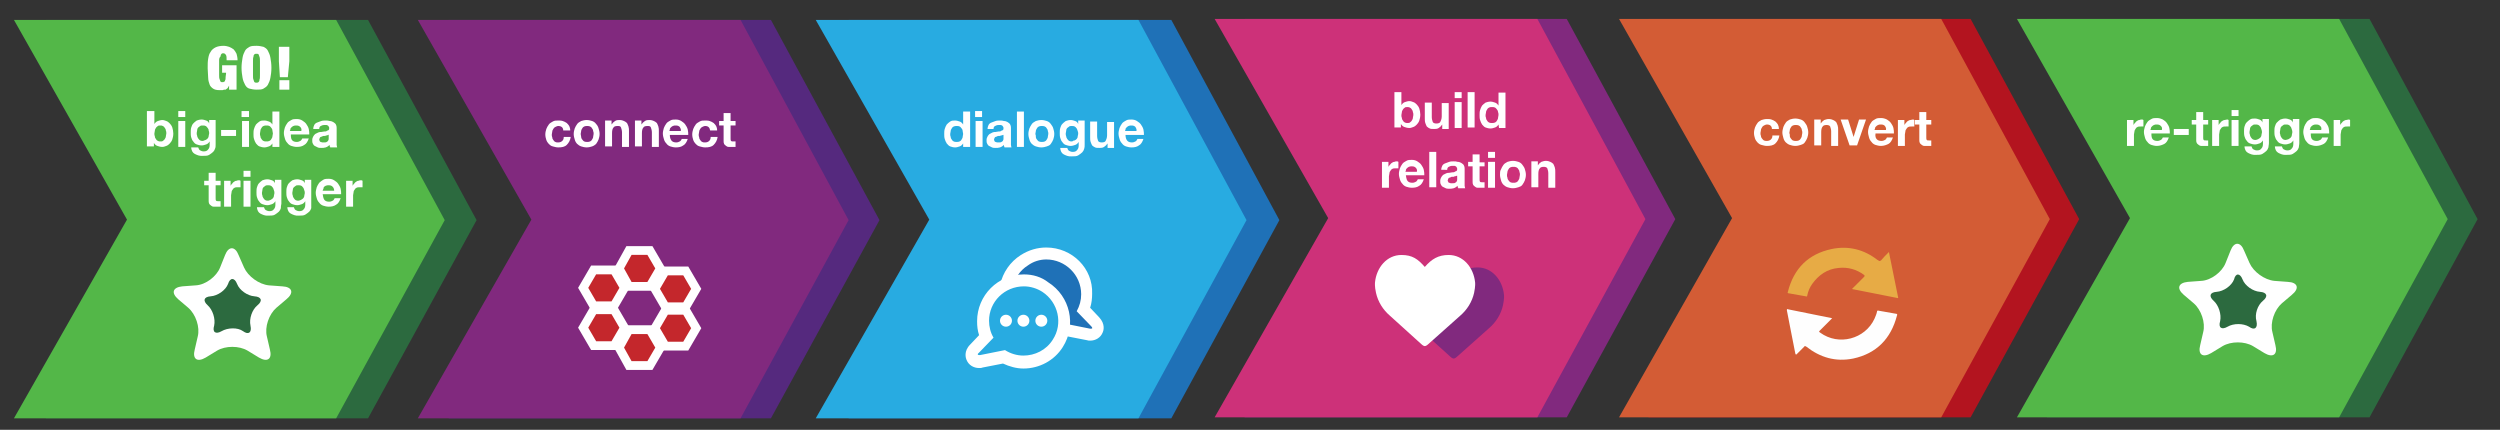 <?xml version="1.0" encoding="utf-8"?>
<!-- Generator: Adobe Illustrator 24.0.0, SVG Export Plug-In . SVG Version: 6.00 Build 0)  -->
<svg version="1.1" id="Layer_1" xmlns="http://www.w3.org/2000/svg" xmlns:xlink="http://www.w3.org/1999/xlink" x="0px" y="0px"
	 viewBox="0 0 502 86.3" style="enable-background:new 0 0 502 86.3;" xml:space="preserve">
<rect x="0" y="0" width="502" height="86.3" fill="#333333" stroke="none"/>
<style type="text/css">
	.st0{fill:#2C6A3F;}
	.st1{fill:#B3141F;}
	.st2{fill:#81297E;}
	.st3{fill:#1F71B7;}
	.st4{fill:#55297E;}
	.st5{fill:#53B748;}
	.st6{fill:#D35C35;}
	.st7{fill:#28ABE1;}
	.st8{fill:#FFFFFF;}
	.st9{fill:#C4272C;stroke:#FFFFFF;stroke-width:1.76;stroke-miterlimit:10;}
	.st10{fill:#CD3179;}
	.st11{fill:#E7AB45;}
	.st12{fill:#FEFEFE;}
</style>
<polygon class="st0" points="475.8,83.8 411,83.8 433.8,43.8 411,3.8 475.8,3.8 497.5,44 "/>
<polygon class="st1" points="395.7,83.8 331,83.8 353.8,43.8 331,3.8 395.7,3.8 417.5,44 "/>
<polygon class="st2" points="314.6,83.8 249.9,83.8 272.6,43.8 249.9,3.8 314.6,3.8 336.4,44 "/>
<polygon class="st3" points="235.2,84 170.4,84 193.2,44.1 170.4,4 235.2,4 256.9,44.2 "/>
<polygon class="st4" points="154.8,84 90.1,84 112.8,44.1 90.1,4 154.8,4 176.6,44.2 "/>
<polygon class="st0" points="73.9,84 9.2,84 31.9,44.1 9.2,4 73.9,4 95.7,44.2 "/>
<polygon class="st5" points="469.7,83.8 405,83.8 427.7,43.8 405,3.8 469.7,3.8 491.5,44 "/>
<polygon class="st6" points="389.8,83.8 325.1,83.8 347.8,43.8 325.1,3.8 389.8,3.8 411.6,44 "/>
<polygon class="st7" points="228.6,84 163.8,84 186.6,44.1 163.8,4 228.6,4 250.3,44.2 "/>
<polygon class="st5" points="67.5,84 2.8,84 25.5,44.1 2.8,4 67.5,4 89.3,44.2 "/>
<g>
	<path class="st8" d="M47.5,13.3V18H46l0-0.8h0c-0.1,0.2-0.2,0.3-0.3,0.5c-0.1,0.1-0.3,0.2-0.4,0.3C45,18,44.9,18,44.7,18.1
		c-0.2,0-0.4,0-0.6,0c-0.6,0-1-0.1-1.3-0.3c-0.3-0.2-0.6-0.5-0.7-0.8s-0.3-0.8-0.3-1.4c0-0.6-0.1-1.2-0.1-1.9c0-0.7,0-1.4,0.1-1.9
		c0.1-0.6,0.2-1,0.5-1.4c0.2-0.4,0.6-0.7,1-0.9s1-0.3,1.6-0.3c0.4,0,0.8,0.1,1.1,0.2c0.3,0.1,0.6,0.3,0.9,0.5
		c0.2,0.2,0.4,0.5,0.6,0.9c0.1,0.4,0.2,0.8,0.2,1.3h-2.2c0-0.5,0-0.8-0.1-1c-0.1-0.2-0.3-0.4-0.5-0.4c-0.2,0-0.3,0-0.4,0.1
		c-0.1,0.1-0.2,0.2-0.2,0.5C44,11.6,44,11.9,44,12.2s0,0.9,0,1.4c0,0.6,0,1.1,0,1.4c0,0.4,0,0.7,0.1,0.9c0.1,0.2,0.1,0.4,0.2,0.5
		c0.1,0.1,0.2,0.1,0.4,0.1c0.1,0,0.2,0,0.3-0.1c0.1,0,0.2-0.1,0.2-0.3c0.1-0.1,0.1-0.3,0.1-0.6s0.1-0.5,0.1-0.9h-0.8v-1.5H47.5z"/>
	<path class="st8" d="M48.7,11.6c0.1-0.6,0.3-1,0.5-1.4c0.2-0.4,0.6-0.6,0.9-0.8c0.4-0.2,0.9-0.2,1.4-0.2s1,0.1,1.4,0.2
		c0.4,0.2,0.7,0.4,0.9,0.8c0.2,0.4,0.4,0.8,0.5,1.4c0.1,0.6,0.2,1.2,0.2,2c0,0.8-0.1,1.5-0.2,2c-0.1,0.6-0.3,1-0.5,1.4
		c-0.2,0.4-0.6,0.6-0.9,0.8s-0.9,0.2-1.4,0.2s-1-0.1-1.4-0.2s-0.7-0.4-0.9-0.8c-0.2-0.4-0.4-0.8-0.5-1.4c-0.1-0.6-0.2-1.2-0.2-2
		C48.5,12.9,48.6,12.2,48.7,11.6z M50.8,15.1c0,0.4,0,0.7,0.1,0.9c0.1,0.2,0.1,0.4,0.2,0.5c0.1,0.1,0.2,0.1,0.4,0.1s0.3,0,0.4-0.1
		c0.1-0.1,0.2-0.2,0.2-0.5c0.1-0.2,0.1-0.5,0.1-0.9c0-0.4,0-0.9,0-1.4c0-0.6,0-1.1,0-1.4s0-0.7-0.1-0.9c-0.1-0.2-0.1-0.4-0.2-0.5
		c-0.1-0.1-0.2-0.1-0.4-0.1s-0.3,0-0.4,0.1c-0.1,0.1-0.2,0.2-0.2,0.5c-0.1,0.2-0.1,0.5-0.1,0.9s0,0.9,0,1.4
		C50.8,14.2,50.8,14.7,50.8,15.1z"/>
	<path class="st8" d="M56,9.4h2.1v2.9l-0.3,3.2h-1.6L56,12.3V9.4z M58.1,16.1V18h-2v-1.9H58.1z"/>
	<path class="st8" d="M31,22.3v2.6h0c0.2-0.3,0.4-0.5,0.7-0.6c0.3-0.1,0.6-0.2,0.9-0.2c0.3,0,0.5,0.1,0.8,0.2s0.5,0.3,0.7,0.5
		c0.2,0.2,0.4,0.5,0.5,0.8c0.1,0.3,0.2,0.8,0.2,1.2c0,0.5-0.1,0.9-0.2,1.2c-0.1,0.3-0.3,0.6-0.5,0.8c-0.2,0.2-0.4,0.4-0.7,0.5
		c-0.3,0.1-0.5,0.2-0.8,0.2c-0.4,0-0.7-0.1-1-0.2c-0.3-0.1-0.5-0.3-0.7-0.6h0v0.7h-1.4v-7.1H31z M33.3,26.2c0-0.2-0.1-0.4-0.2-0.5
		c-0.1-0.2-0.2-0.3-0.4-0.4s-0.3-0.1-0.5-0.1c-0.2,0-0.4,0-0.5,0.1s-0.3,0.2-0.4,0.4c-0.1,0.2-0.2,0.3-0.2,0.5
		c0,0.2-0.1,0.4-0.1,0.6c0,0.2,0,0.4,0.1,0.6c0,0.2,0.1,0.4,0.2,0.5c0.1,0.2,0.2,0.3,0.4,0.4s0.3,0.1,0.5,0.1c0.2,0,0.4,0,0.5-0.1
		s0.3-0.2,0.4-0.4c0.1-0.2,0.2-0.3,0.2-0.5c0-0.2,0.1-0.4,0.1-0.6C33.4,26.7,33.4,26.4,33.3,26.2z"/>
	<path class="st8" d="M35.8,23.5v-1.2h1.4v1.2H35.8z M37.2,24.3v5.2h-1.4v-5.2H37.2z"/>
	<path class="st8" d="M43.2,29.8c-0.1,0.3-0.2,0.5-0.4,0.7c-0.2,0.2-0.5,0.4-0.8,0.6s-0.8,0.2-1.4,0.2c-0.3,0-0.5,0-0.8-0.1
		c-0.3-0.1-0.5-0.2-0.7-0.3s-0.4-0.3-0.5-0.5s-0.2-0.5-0.2-0.8h1.4c0.1,0.3,0.2,0.5,0.4,0.6c0.2,0.1,0.4,0.2,0.7,0.2
		c0.4,0,0.7-0.1,0.9-0.4c0.2-0.2,0.3-0.5,0.3-0.9v-0.7h0c-0.2,0.3-0.4,0.5-0.7,0.6c-0.3,0.1-0.6,0.2-0.9,0.2c-0.4,0-0.7-0.1-1-0.2
		c-0.3-0.1-0.5-0.3-0.7-0.6c-0.2-0.2-0.3-0.5-0.4-0.8c-0.1-0.3-0.1-0.7-0.1-1c0-0.3,0-0.7,0.1-1s0.2-0.6,0.4-0.8
		c0.2-0.2,0.4-0.4,0.7-0.6c0.3-0.1,0.6-0.2,1-0.2c0.3,0,0.6,0.1,0.9,0.2c0.3,0.1,0.5,0.3,0.6,0.6h0v-0.7h1.3v4.8
		C43.3,29.3,43.3,29.6,43.2,29.8z M41.3,28.1c0.2-0.1,0.3-0.2,0.4-0.3c0.1-0.1,0.2-0.3,0.2-0.5c0-0.2,0.1-0.3,0.1-0.5
		c0-0.2,0-0.4-0.1-0.6c0-0.2-0.1-0.4-0.2-0.5c-0.1-0.1-0.2-0.3-0.4-0.4c-0.2-0.1-0.3-0.1-0.6-0.1c-0.2,0-0.4,0-0.5,0.1
		c-0.1,0.1-0.3,0.2-0.4,0.3c-0.1,0.1-0.2,0.3-0.2,0.5c0,0.2-0.1,0.4-0.1,0.6c0,0.2,0,0.4,0.1,0.6c0,0.2,0.1,0.3,0.2,0.5
		c0.1,0.1,0.2,0.3,0.4,0.4s0.3,0.1,0.6,0.1C40.9,28.2,41.1,28.2,41.3,28.1z"/>
	<path class="st8" d="M47.4,26.1v1.2h-3v-1.2H47.4z"/>
	<path class="st8" d="M48.5,23.5v-1.2H50v1.2H48.5z M50,24.3v5.2h-1.4v-5.2H50z"/>
	<path class="st8" d="M54.7,28.8c-0.2,0.3-0.4,0.5-0.7,0.6c-0.3,0.1-0.6,0.2-0.9,0.2c-0.4,0-0.7-0.1-1-0.2c-0.3-0.1-0.5-0.4-0.7-0.6
		c-0.2-0.3-0.3-0.6-0.4-0.9s-0.1-0.7-0.1-1c0-0.3,0-0.7,0.1-1c0.1-0.3,0.2-0.6,0.4-0.9c0.2-0.2,0.4-0.4,0.7-0.6s0.6-0.2,1-0.2
		c0.3,0,0.6,0.1,0.9,0.2c0.3,0.1,0.5,0.3,0.7,0.6h0v-2.6h1.4v7.1h-1.4L54.7,28.8L54.7,28.8z M54.7,26.2c0-0.2-0.1-0.4-0.2-0.5
		s-0.2-0.3-0.4-0.4c-0.2-0.1-0.3-0.1-0.6-0.1c-0.2,0-0.4,0-0.6,0.1c-0.2,0.1-0.3,0.2-0.4,0.4c-0.1,0.2-0.2,0.3-0.2,0.5
		c0,0.2-0.1,0.4-0.1,0.6c0,0.2,0,0.4,0.1,0.6c0,0.2,0.1,0.4,0.2,0.5c0.1,0.2,0.2,0.3,0.4,0.4c0.2,0.1,0.3,0.1,0.6,0.1
		c0.2,0,0.4,0,0.6-0.1c0.2-0.1,0.3-0.2,0.4-0.4c0.1-0.2,0.2-0.3,0.2-0.5s0.1-0.4,0.1-0.6S54.7,26.4,54.7,26.2z"/>
	<path class="st8" d="M58.7,28.2c0.2,0.2,0.5,0.3,0.9,0.3c0.3,0,0.5-0.1,0.7-0.2c0.2-0.1,0.3-0.3,0.4-0.5H62
		c-0.2,0.6-0.5,1.1-0.9,1.3c-0.4,0.3-0.9,0.4-1.5,0.4c-0.4,0-0.8-0.1-1.1-0.2s-0.6-0.3-0.8-0.6c-0.2-0.2-0.4-0.5-0.5-0.9
		c-0.1-0.3-0.2-0.7-0.2-1.1c0-0.4,0.1-0.7,0.2-1.1c0.1-0.3,0.3-0.6,0.5-0.9s0.5-0.4,0.8-0.6s0.7-0.2,1.1-0.2c0.4,0,0.8,0.1,1.1,0.3
		c0.3,0.2,0.6,0.4,0.8,0.7c0.2,0.3,0.4,0.6,0.5,1c0.1,0.4,0.1,0.8,0.1,1.1h-3.7C58.4,27.7,58.5,28,58.7,28.2z M60.3,25.5
		c-0.2-0.2-0.4-0.3-0.8-0.3c-0.2,0-0.4,0-0.6,0.1c-0.2,0.1-0.3,0.2-0.4,0.3c-0.1,0.1-0.2,0.2-0.2,0.4s-0.1,0.2-0.1,0.3h2.3
		C60.6,26,60.5,25.7,60.3,25.5z"/>
	<path class="st8" d="M62.9,25.9c0-0.3,0.1-0.6,0.2-0.8c0.1-0.2,0.3-0.4,0.6-0.5s0.5-0.2,0.8-0.3c0.3-0.1,0.6-0.1,0.9-0.1
		c0.3,0,0.5,0,0.8,0.1c0.3,0,0.5,0.1,0.7,0.2c0.2,0.1,0.4,0.3,0.5,0.4c0.1,0.2,0.2,0.4,0.2,0.8v2.7c0,0.2,0,0.5,0,0.7
		c0,0.2,0.1,0.4,0.1,0.5h-1.4c0-0.1,0-0.2-0.1-0.2c0-0.1,0-0.2,0-0.3c-0.2,0.2-0.5,0.4-0.8,0.5c-0.3,0.1-0.6,0.1-0.9,0.1
		c-0.2,0-0.5,0-0.7-0.1s-0.4-0.2-0.6-0.3c-0.2-0.1-0.3-0.3-0.4-0.5c-0.1-0.2-0.1-0.4-0.1-0.7c0-0.3,0.1-0.5,0.2-0.7
		c0.1-0.2,0.2-0.3,0.4-0.5c0.2-0.1,0.4-0.2,0.6-0.3c0.2-0.1,0.4-0.1,0.6-0.1s0.4-0.1,0.6-0.1c0.2,0,0.4,0,0.5-0.1s0.3-0.1,0.4-0.2
		c0.1-0.1,0.1-0.2,0.1-0.3c0-0.2,0-0.3-0.1-0.4c-0.1-0.1-0.1-0.2-0.2-0.2c-0.1-0.1-0.2-0.1-0.3-0.1c-0.1,0-0.2,0-0.4,0
		c-0.3,0-0.5,0.1-0.7,0.2c-0.2,0.1-0.3,0.3-0.3,0.6H62.9z M66.1,26.9C66.1,27,66,27,65.9,27.1c-0.1,0-0.2,0.1-0.3,0.1
		c-0.1,0-0.2,0-0.3,0.1c-0.1,0-0.2,0-0.3,0c-0.1,0-0.2,0-0.3,0.1c-0.1,0-0.2,0.1-0.3,0.1s-0.1,0.1-0.2,0.2c0,0.1-0.1,0.2-0.1,0.3
		c0,0.1,0,0.2,0.1,0.3c0,0.1,0.1,0.2,0.2,0.2c0.1,0,0.2,0.1,0.3,0.1c0.1,0,0.2,0,0.3,0c0.3,0,0.5,0,0.6-0.1c0.2-0.1,0.3-0.2,0.3-0.3
		c0.1-0.1,0.1-0.3,0.1-0.4c0-0.1,0-0.2,0-0.3V26.9z"/>
	<path class="st8" d="M44.3,36.3v0.9h-1v2.6c0,0.2,0,0.4,0.1,0.5c0.1,0.1,0.2,0.1,0.5,0.1c0.1,0,0.2,0,0.2,0c0.1,0,0.1,0,0.2,0v1.1
		c-0.1,0-0.3,0-0.4,0c-0.1,0-0.3,0-0.4,0c-0.2,0-0.4,0-0.6,0c-0.2,0-0.4-0.1-0.5-0.2c-0.1-0.1-0.3-0.2-0.4-0.4
		c-0.1-0.2-0.1-0.4-0.1-0.6v-3.1H41v-0.9h0.9v-1.6h1.4v1.6H44.3z"/>
	<path class="st8" d="M46.3,36.3v1h0c0.1-0.2,0.2-0.3,0.3-0.4c0.1-0.1,0.2-0.3,0.4-0.4c0.1-0.1,0.3-0.2,0.5-0.2
		c0.2-0.1,0.3-0.1,0.5-0.1c0.1,0,0.2,0,0.3,0.1v1.3c-0.1,0-0.1,0-0.2,0c-0.1,0-0.2,0-0.3,0c-0.3,0-0.5,0-0.7,0.1
		c-0.2,0.1-0.3,0.2-0.4,0.4c-0.1,0.1-0.2,0.3-0.2,0.5c0,0.2-0.1,0.4-0.1,0.6v2.3H45v-5.2H46.3z"/>
	<path class="st8" d="M48.9,35.5v-1.2h1.4v1.2H48.9z M50.3,36.3v5.2h-1.4v-5.2H50.3z"/>
	<path class="st8" d="M56.4,41.8c-0.1,0.3-0.2,0.5-0.4,0.7c-0.2,0.2-0.5,0.4-0.8,0.6s-0.8,0.2-1.4,0.2c-0.3,0-0.5,0-0.8-0.1
		c-0.3-0.1-0.5-0.2-0.7-0.3s-0.4-0.3-0.5-0.5s-0.2-0.5-0.2-0.8h1.4c0.1,0.3,0.2,0.5,0.4,0.6c0.2,0.1,0.4,0.2,0.7,0.2
		c0.4,0,0.7-0.1,0.9-0.4c0.2-0.2,0.3-0.5,0.3-0.9v-0.7h0c-0.2,0.3-0.4,0.5-0.7,0.6c-0.3,0.1-0.6,0.2-0.9,0.2c-0.4,0-0.7-0.1-1-0.2
		c-0.3-0.1-0.5-0.3-0.7-0.6c-0.2-0.2-0.3-0.5-0.4-0.8c-0.1-0.3-0.1-0.7-0.1-1c0-0.3,0-0.7,0.1-1s0.2-0.6,0.4-0.8
		c0.2-0.2,0.4-0.4,0.7-0.6c0.3-0.1,0.6-0.2,1-0.2c0.3,0,0.6,0.1,0.9,0.2c0.3,0.1,0.5,0.3,0.6,0.6h0v-0.7h1.3v4.8
		C56.4,41.3,56.4,41.6,56.4,41.8z M54.4,40.1c0.2-0.1,0.3-0.2,0.4-0.3c0.1-0.1,0.2-0.3,0.2-0.5c0-0.2,0.1-0.3,0.1-0.5
		c0-0.2,0-0.4-0.1-0.6s-0.1-0.4-0.2-0.5c-0.1-0.1-0.2-0.3-0.4-0.4c-0.2-0.1-0.3-0.1-0.6-0.1c-0.2,0-0.4,0-0.5,0.1
		c-0.1,0.1-0.3,0.2-0.4,0.3c-0.1,0.1-0.2,0.3-0.2,0.5c0,0.2-0.1,0.4-0.1,0.6c0,0.2,0,0.4,0.1,0.6c0,0.2,0.1,0.3,0.2,0.5
		c0.1,0.1,0.2,0.3,0.4,0.4s0.3,0.1,0.6,0.1C54.1,40.2,54.3,40.2,54.4,40.1z"/>
	<path class="st8" d="M62.5,41.8c-0.1,0.3-0.2,0.5-0.4,0.7c-0.2,0.2-0.5,0.4-0.8,0.6s-0.8,0.2-1.4,0.2c-0.3,0-0.5,0-0.8-0.1
		c-0.3-0.1-0.5-0.2-0.7-0.3s-0.4-0.3-0.5-0.5s-0.2-0.5-0.2-0.8H59c0.1,0.3,0.2,0.5,0.4,0.6c0.2,0.1,0.4,0.2,0.7,0.2
		c0.4,0,0.7-0.1,0.9-0.4c0.2-0.2,0.3-0.5,0.3-0.9v-0.7h0c-0.2,0.3-0.4,0.5-0.7,0.6c-0.3,0.1-0.6,0.2-0.9,0.2c-0.4,0-0.7-0.1-1-0.2
		c-0.3-0.1-0.5-0.3-0.7-0.6c-0.2-0.2-0.3-0.5-0.4-0.8c-0.1-0.3-0.1-0.7-0.1-1c0-0.3,0-0.7,0.1-1s0.2-0.6,0.4-0.8
		c0.2-0.2,0.4-0.4,0.7-0.6c0.3-0.1,0.6-0.2,1-0.2c0.3,0,0.6,0.1,0.9,0.2c0.3,0.1,0.5,0.3,0.6,0.6h0v-0.7h1.3v4.8
		C62.5,41.3,62.5,41.6,62.5,41.8z M60.5,40.1c0.2-0.1,0.3-0.2,0.4-0.3c0.1-0.1,0.2-0.3,0.2-0.5c0-0.2,0.1-0.3,0.1-0.5
		c0-0.2,0-0.4-0.1-0.6s-0.1-0.4-0.2-0.5c-0.1-0.1-0.2-0.3-0.4-0.4c-0.2-0.1-0.3-0.1-0.6-0.1c-0.2,0-0.4,0-0.5,0.1
		c-0.1,0.1-0.3,0.2-0.4,0.3c-0.1,0.1-0.2,0.3-0.2,0.5c0,0.2-0.1,0.4-0.1,0.6c0,0.2,0,0.4,0.1,0.6c0,0.2,0.1,0.3,0.2,0.5
		c0.1,0.1,0.2,0.3,0.4,0.4s0.3,0.1,0.6,0.1C60.2,40.2,60.4,40.2,60.5,40.1z"/>
	<path class="st8" d="M65.2,40.2c0.2,0.2,0.5,0.3,0.9,0.3c0.3,0,0.5-0.1,0.7-0.2c0.2-0.1,0.3-0.3,0.4-0.5h1.2
		c-0.2,0.6-0.5,1.1-0.9,1.3c-0.4,0.3-0.9,0.4-1.5,0.4c-0.4,0-0.8-0.1-1.1-0.2s-0.6-0.3-0.8-0.6c-0.2-0.2-0.4-0.5-0.5-0.9
		c-0.1-0.3-0.2-0.7-0.2-1.1c0-0.4,0.1-0.7,0.2-1.1c0.1-0.3,0.3-0.6,0.5-0.9c0.2-0.2,0.5-0.4,0.8-0.6s0.7-0.2,1.1-0.2
		c0.4,0,0.8,0.1,1.1,0.3c0.3,0.2,0.6,0.4,0.8,0.7c0.2,0.3,0.4,0.6,0.5,1c0.1,0.4,0.1,0.8,0.1,1.1h-3.7C64.9,39.7,65,40,65.2,40.2z
		 M66.8,37.5c-0.2-0.2-0.4-0.3-0.8-0.3c-0.2,0-0.4,0-0.6,0.1c-0.2,0.1-0.3,0.2-0.4,0.3C65,37.7,65,37.8,64.9,38s-0.1,0.2-0.1,0.3
		h2.3C67.1,38,67,37.7,66.8,37.5z"/>
	<path class="st8" d="M70.8,36.3v1h0c0.1-0.2,0.2-0.3,0.3-0.4c0.1-0.1,0.2-0.3,0.4-0.4c0.1-0.1,0.3-0.2,0.5-0.2
		c0.2-0.1,0.3-0.1,0.5-0.1c0.1,0,0.2,0,0.3,0.1v1.3c-0.1,0-0.1,0-0.2,0c-0.1,0-0.2,0-0.3,0c-0.3,0-0.5,0-0.7,0.1
		c-0.2,0.1-0.3,0.2-0.4,0.4c-0.1,0.1-0.2,0.3-0.2,0.5c0,0.2-0.1,0.4-0.1,0.6v2.3h-1.4v-5.2H70.8z"/>
</g>
<g>
	<g>
		<g>
			<path class="st8" d="M49,53.7c0.8,1.8,3,3.4,5,3.6l2.7,0.2c2,0.1,2.4,1.3,0.8,2.6l-2,1.7c-1.5,1.3-2.4,3.9-1.9,5.8l0.6,2.6
				c0.5,1.9-0.5,2.6-2.2,1.6l-2.3-1.4c-1.7-1-4.4-1-6.1,0l-2.3,1.4c-1.7,1-2.7,0.3-2.2-1.6l0.6-2.6c0.5-1.9-0.4-4.5-1.9-5.8l-2-1.7
				c-1.5-1.3-1.1-2.4,0.8-2.6l2.7-0.2c2-0.1,4.2-1.8,4.9-3.6l1-2.5c0.7-1.8,2-1.8,2.7,0L49,53.7z"/>
		</g>
		<g>
			<path class="st0" d="M47.6,57c0.5,1.3,2.1,2.4,3.5,2.5c1.4,0.1,1.7,0.9,0.6,1.8S50,64,50.3,65.4s-0.4,1.9-1.5,1.1s-3.1-0.7-4.3,0
				c-1.2,0.7-1.9,0.2-1.5-1.1c0.3-1.4-0.3-3.2-1.3-4.1s-0.8-1.7,0.6-1.8c1.4-0.1,3-1.2,3.5-2.5C46.2,55.7,47.1,55.7,47.6,57z"/>
		</g>
	</g>
</g>
<g>
	<g>
		<g>
			<path class="st8" d="M451.7,52.8c0.8,1.8,3,3.4,5,3.6l2.7,0.2c2,0.1,2.4,1.3,0.8,2.6l-2,1.7c-1.5,1.3-2.4,3.9-1.9,5.8l0.6,2.6
				c0.5,1.9-0.5,2.6-2.2,1.6l-2.3-1.4c-1.7-1-4.4-1-6.1,0l-2.3,1.4c-1.7,1-2.7,0.3-2.2-1.6l0.6-2.6c0.5-1.9-0.4-4.5-1.9-5.8l-2-1.7
				c-1.5-1.3-1.1-2.4,0.8-2.6l2.7-0.2c2-0.1,4.2-1.8,4.9-3.6l1-2.5c0.7-1.8,2-1.8,2.7,0L451.7,52.8z"/>
		</g>
		<g>
			<path class="st0" d="M450.3,56.1c0.5,1.3,2.1,2.4,3.5,2.5s1.7,0.9,0.6,1.8s-1.7,2.7-1.3,4.1c0.3,1.4-0.4,1.9-1.5,1.1
				c-1.2-0.7-3.1-0.7-4.3,0c-1.2,0.7-1.9,0.2-1.5-1.1c0.3-1.4-0.3-3.2-1.3-4.1s-0.8-1.7,0.6-1.8c1.4-0.1,3-1.2,3.5-2.5
				C448.9,54.8,449.8,54.8,450.3,56.1z"/>
		</g>
	</g>
</g>
<polygon class="st2" points="148.7,84 83.9,84 106.7,44.1 83.9,4 148.7,4 170.4,44.2 "/>
<g>
	<g>
		<polygon class="st9" points="123.3,54.2 119.2,54.2 117.1,57.8 119.2,61.4 123.3,61.4 125.4,57.8 		"/>
		<polygon class="st9" points="123.3,62.2 119.2,62.2 117.1,65.8 119.2,69.4 123.3,69.4 125.4,65.8 		"/>
	</g>
	<g>
		<polygon class="st9" points="130.5,50.3 126.3,50.3 124.3,53.9 126.3,57.5 130.5,57.5 132.6,53.9 		"/>
		<polygon class="st9" points="130.5,66.2 126.3,66.2 124.3,69.8 126.3,73.4 130.5,73.4 132.6,69.8 		"/>
	</g>
	<g>
		<polygon class="st9" points="137.7,54.4 133.6,54.4 131.5,58 133.6,61.6 137.7,61.6 139.8,58 		"/>
		<polygon class="st9" points="137.7,62.3 133.6,62.3 131.5,65.9 133.6,69.5 137.7,69.5 139.8,65.9 		"/>
	</g>
</g>
<g>
	<path class="st8" d="M193.4,28.8c-0.2,0.3-0.4,0.5-0.7,0.6c-0.3,0.1-0.6,0.2-0.9,0.2c-0.4,0-0.7-0.1-1-0.2
		c-0.3-0.1-0.5-0.4-0.7-0.6c-0.2-0.3-0.3-0.6-0.4-0.9s-0.1-0.7-0.1-1c0-0.3,0-0.7,0.1-1c0.1-0.3,0.2-0.6,0.4-0.9
		c0.2-0.2,0.4-0.4,0.7-0.6s0.6-0.2,1-0.2c0.3,0,0.6,0.1,0.9,0.2c0.3,0.1,0.5,0.3,0.7,0.6h0v-2.6h1.4v7.1h-1.4L193.4,28.8L193.4,28.8
		z M193.3,26.3c0-0.2-0.1-0.4-0.2-0.5s-0.2-0.3-0.4-0.4c-0.2-0.1-0.3-0.1-0.6-0.1c-0.2,0-0.4,0-0.6,0.1c-0.2,0.1-0.3,0.2-0.4,0.4
		c-0.1,0.2-0.2,0.3-0.2,0.5c0,0.2-0.1,0.4-0.1,0.6c0,0.2,0,0.4,0.1,0.6c0,0.2,0.1,0.4,0.2,0.5c0.1,0.2,0.2,0.3,0.4,0.4
		c0.2,0.1,0.3,0.1,0.6,0.1c0.2,0,0.4,0,0.6-0.1c0.2-0.1,0.3-0.2,0.4-0.4c0.1-0.2,0.2-0.3,0.2-0.5s0.1-0.4,0.1-0.6
		S193.3,26.5,193.3,26.3z"/>
	<path class="st8" d="M195.8,23.5v-1.2h1.4v1.2H195.8z M197.3,24.3v5.2h-1.4v-5.2H197.3z"/>
	<path class="st8" d="M198.3,25.9c0-0.3,0.1-0.6,0.2-0.8c0.1-0.2,0.3-0.4,0.6-0.5s0.5-0.2,0.8-0.3c0.3-0.1,0.6-0.1,0.9-0.1
		c0.3,0,0.5,0,0.8,0.1c0.3,0,0.5,0.1,0.7,0.2c0.2,0.1,0.4,0.3,0.5,0.4c0.1,0.2,0.2,0.4,0.2,0.8v2.7c0,0.2,0,0.5,0,0.7
		c0,0.2,0.1,0.4,0.1,0.5h-1.4c0-0.1,0-0.2-0.1-0.2c0-0.1,0-0.2,0-0.3c-0.2,0.2-0.5,0.4-0.8,0.5c-0.3,0.1-0.6,0.1-0.9,0.1
		c-0.2,0-0.5,0-0.7-0.1s-0.4-0.2-0.6-0.3c-0.2-0.1-0.3-0.3-0.4-0.5c-0.1-0.2-0.1-0.4-0.1-0.7c0-0.3,0.1-0.5,0.2-0.7
		c0.1-0.2,0.2-0.3,0.4-0.5c0.2-0.1,0.4-0.2,0.6-0.3c0.2-0.1,0.4-0.1,0.6-0.1s0.4-0.1,0.6-0.1c0.2,0,0.4,0,0.5-0.1s0.3-0.1,0.4-0.2
		c0.1-0.1,0.1-0.2,0.1-0.3c0-0.2,0-0.3-0.1-0.4c-0.1-0.1-0.1-0.2-0.2-0.2c-0.1-0.1-0.2-0.1-0.3-0.1c-0.1,0-0.2,0-0.4,0
		c-0.3,0-0.5,0.1-0.7,0.2c-0.2,0.1-0.3,0.3-0.3,0.6H198.3z M201.6,27c-0.1,0.1-0.1,0.1-0.2,0.1c-0.1,0-0.2,0.1-0.3,0.1
		c-0.1,0-0.2,0-0.3,0.1c-0.1,0-0.2,0-0.3,0c-0.1,0-0.2,0-0.3,0.1c-0.1,0-0.2,0.1-0.3,0.1s-0.1,0.1-0.2,0.2c0,0.1-0.1,0.2-0.1,0.3
		c0,0.1,0,0.2,0.1,0.3c0,0.1,0.1,0.2,0.2,0.2c0.1,0,0.2,0.1,0.3,0.1c0.1,0,0.2,0,0.3,0c0.3,0,0.5,0,0.6-0.1c0.2-0.1,0.3-0.2,0.3-0.3
		c0.1-0.1,0.1-0.3,0.1-0.4c0-0.1,0-0.2,0-0.3V27z"/>
	<path class="st8" d="M205.6,22.4v7.1h-1.4v-7.1H205.6z"/>
	<path class="st8" d="M206.7,25.8c0.1-0.3,0.3-0.6,0.5-0.9s0.5-0.4,0.8-0.6c0.3-0.1,0.7-0.2,1.1-0.2s0.8,0.1,1.1,0.2
		c0.3,0.1,0.6,0.3,0.8,0.6s0.4,0.5,0.5,0.9c0.1,0.3,0.2,0.7,0.2,1.1c0,0.4-0.1,0.8-0.2,1.1c-0.1,0.3-0.3,0.6-0.5,0.9
		s-0.5,0.4-0.8,0.5c-0.3,0.1-0.7,0.2-1.1,0.2s-0.8-0.1-1.1-0.2c-0.3-0.1-0.6-0.3-0.8-0.5s-0.4-0.5-0.5-0.9c-0.1-0.3-0.2-0.7-0.2-1.1
		C206.5,26.5,206.6,26.1,206.7,25.8z M208,27.5c0,0.2,0.1,0.4,0.2,0.5s0.2,0.3,0.4,0.4c0.2,0.1,0.4,0.1,0.6,0.1c0.2,0,0.4,0,0.6-0.1
		c0.2-0.1,0.3-0.2,0.4-0.4s0.2-0.3,0.2-0.5c0-0.2,0.1-0.4,0.1-0.6c0-0.2,0-0.4-0.1-0.6c0-0.2-0.1-0.4-0.2-0.5
		c-0.1-0.2-0.2-0.3-0.4-0.4c-0.2-0.1-0.4-0.1-0.6-0.1c-0.2,0-0.4,0-0.6,0.1c-0.2,0.1-0.3,0.2-0.4,0.4c-0.1,0.2-0.2,0.3-0.2,0.5
		c0,0.2-0.1,0.4-0.1,0.6C208,27.1,208,27.3,208,27.5z"/>
	<path class="st8" d="M217.7,29.9c-0.1,0.3-0.2,0.5-0.4,0.7c-0.2,0.2-0.5,0.4-0.8,0.6s-0.8,0.2-1.4,0.2c-0.3,0-0.5,0-0.8-0.1
		c-0.3-0.1-0.5-0.2-0.7-0.3s-0.4-0.3-0.5-0.5s-0.2-0.5-0.2-0.8h1.4c0.1,0.3,0.2,0.5,0.4,0.6c0.2,0.1,0.4,0.2,0.7,0.2
		c0.4,0,0.7-0.1,0.9-0.4c0.2-0.2,0.3-0.5,0.3-0.9v-0.7h0c-0.2,0.3-0.4,0.5-0.7,0.6c-0.3,0.1-0.6,0.2-0.9,0.2c-0.4,0-0.7-0.1-1-0.2
		c-0.3-0.1-0.5-0.3-0.7-0.6c-0.2-0.2-0.3-0.5-0.4-0.8c-0.1-0.3-0.1-0.7-0.1-1c0-0.3,0-0.7,0.1-1s0.2-0.6,0.4-0.8
		c0.2-0.2,0.4-0.4,0.7-0.6c0.3-0.1,0.6-0.2,1-0.2c0.3,0,0.6,0.1,0.9,0.2c0.3,0.1,0.5,0.3,0.6,0.6h0v-0.7h1.3v4.8
		C217.8,29.4,217.8,29.6,217.7,29.9z M215.8,28.2c0.2-0.1,0.3-0.2,0.4-0.3c0.1-0.1,0.2-0.3,0.2-0.5c0-0.2,0.1-0.3,0.1-0.5
		c0-0.2,0-0.4-0.1-0.6s-0.1-0.4-0.2-0.5c-0.1-0.1-0.2-0.3-0.4-0.4c-0.2-0.1-0.3-0.1-0.6-0.1c-0.2,0-0.4,0-0.5,0.1
		c-0.1,0.1-0.3,0.2-0.4,0.3c-0.1,0.1-0.2,0.3-0.2,0.5c0,0.2-0.1,0.4-0.1,0.6c0,0.2,0,0.4,0.1,0.6c0,0.2,0.1,0.3,0.2,0.5
		c0.1,0.1,0.2,0.3,0.4,0.4s0.3,0.1,0.6,0.1C215.4,28.3,215.6,28.2,215.8,28.2z"/>
	<path class="st8" d="M222.4,29.5v-0.7h0c-0.2,0.3-0.4,0.5-0.7,0.7s-0.6,0.2-0.9,0.2c-0.4,0-0.7,0-0.9-0.1c-0.2-0.1-0.4-0.2-0.6-0.4
		c-0.1-0.2-0.2-0.4-0.3-0.7c-0.1-0.3-0.1-0.6-0.1-0.9v-3.2h1.4v2.9c0,0.4,0.1,0.7,0.2,1c0.1,0.2,0.4,0.3,0.7,0.3
		c0.4,0,0.7-0.1,0.8-0.3s0.3-0.6,0.3-1.1v-2.7h1.4v5.2H222.4z"/>
	<path class="st8" d="M226.4,28.3c0.2,0.2,0.5,0.3,0.9,0.3c0.3,0,0.5-0.1,0.7-0.2c0.2-0.1,0.3-0.3,0.4-0.5h1.2
		c-0.2,0.6-0.5,1.1-0.9,1.3c-0.4,0.3-0.9,0.4-1.5,0.4c-0.4,0-0.8-0.1-1.1-0.2s-0.6-0.3-0.8-0.6c-0.2-0.2-0.4-0.5-0.5-0.9
		c-0.1-0.3-0.2-0.7-0.2-1.1c0-0.4,0.1-0.7,0.2-1.1c0.1-0.3,0.3-0.6,0.5-0.9s0.5-0.4,0.8-0.6s0.7-0.2,1.1-0.2c0.4,0,0.8,0.1,1.1,0.3
		c0.3,0.2,0.6,0.4,0.8,0.7c0.2,0.3,0.4,0.6,0.5,1c0.1,0.4,0.1,0.8,0.1,1.1H226C226,27.7,226.2,28.1,226.4,28.3z M228,25.5
		c-0.2-0.2-0.4-0.3-0.8-0.3c-0.2,0-0.4,0-0.6,0.1c-0.2,0.1-0.3,0.2-0.4,0.3c-0.1,0.1-0.2,0.2-0.2,0.4s-0.1,0.2-0.1,0.3h2.3
		C228.3,26,228.1,25.7,228,25.5z"/>
</g>
<g>
	<g>
		<path class="st3" d="M210.1,67.3c-2.8,0-5.4-1.4-6.9-3.8c-1.2-1.8-1.6-4-1.1-6.2c0.5-2.1,1.7-4,3.6-5.1c1.3-0.8,2.8-1.3,4.4-1.3
			c4.5,0,8.2,3.7,8.2,8.2c0,1.1-0.2,2.1-0.6,3.1l2.3,2.4c0.7,0.8,0.6,1.4,0.4,1.8c-0.2,0.5-0.7,0.8-1.4,0.8c-0.2,0-0.3,0-0.5-0.1
			l-4.5-0.9C212.9,66.9,211.5,67.3,210.1,67.3L210.1,67.3z"/>
		<path class="st8" d="M210.1,52.1c3.8,0,7,3.1,7,7c0,1.2-0.3,2.3-0.9,3.4l2.9,3c0.3,0.3,0.3,0.5,0,0.5c-0.1,0-0.1,0-0.2,0l-5-1
			c-1.2,0.7-2.5,1.1-3.7,1.1c-2.3,0-4.6-1.1-5.9-3.2c-2.1-3.2-1.1-7.6,2.1-9.6C207.5,52.5,208.8,52.1,210.1,52.1 M210.1,49.7
			L210.1,49.7c-1.8,0-3.5,0.5-5.1,1.5c-4.4,2.8-5.7,8.6-2.9,13c1.7,2.7,4.7,4.3,7.9,4.3c1.4,0,2.9-0.3,4.1-1l4.1,0.8
			c0.3,0.1,0.5,0.1,0.7,0.1c1.1,0,2.1-0.6,2.5-1.6c0.2-0.4,0.6-1.7-0.7-3.1l-1.8-1.9c0.3-0.9,0.4-1.9,0.4-2.8
			C219.5,53.9,215.3,49.7,210.1,49.7L210.1,49.7z"/>
	</g>
	<g>
		<path class="st7" d="M205.6,72.7c-1.4,0-2.7-0.4-4-1l-4.5,0.9c-0.2,0-0.3,0.1-0.5,0.1c-0.6,0-1.1-0.3-1.4-0.8
			c-0.1-0.3-0.3-1,0.4-1.8l2.3-2.4c-0.4-1-0.6-2.1-0.6-3.1c0-2.2,0.9-4.2,2.4-5.8c1.5-1.5,3.6-2.4,5.8-2.4c1.6,0,3.1,0.4,4.4,1.3
			c1.8,1.2,3.1,3,3.6,5.1c0.5,2.1,0.1,4.3-1.1,6.2C211,71.3,208.4,72.7,205.6,72.7L205.6,72.7z"/>
		<path class="st8" d="M205.6,57.5c1.3,0,2.6,0.4,3.7,1.1c3.2,2.1,4.2,6.4,2.1,9.6c-1.3,2.1-3.6,3.2-5.9,3.2c-1.3,0-2.6-0.4-3.7-1.1
			l-5,1c-0.1,0-0.2,0-0.2,0c-0.3,0-0.4-0.2,0-0.5l2.9-3c-0.6-1-0.9-2.2-0.9-3.4C198.6,60.6,201.7,57.5,205.6,57.5 M205.6,55.1
			L205.6,55.1c-5.2,0-9.4,4.2-9.4,9.4c0,1,0.1,1.9,0.4,2.8l-1.8,1.9c-1.3,1.3-0.9,2.7-0.7,3.1c0.4,1,1.4,1.6,2.5,1.6
			c0.2,0,0.5,0,0.7-0.1l4.1-0.8c1.3,0.6,2.7,1,4.1,1c3.2,0,6.2-1.6,7.9-4.3c2.8-4.4,1.5-10.2-2.9-13
			C209.1,55.6,207.4,55.1,205.6,55.1L205.6,55.1z"/>
	</g>
	<circle class="st8" cx="202" cy="64.4" r="1.2"/>
	<circle class="st8" cx="205.5" cy="64.4" r="1.2"/>
	<circle class="st8" cx="209.1" cy="64.4" r="1.2"/>
</g>
<polygon class="st10" points="308.7,83.8 243.9,83.8 266.7,43.8 243.9,3.8 308.7,3.8 330.4,44 "/>
<g>
	<path class="st8" d="M354.8,25c-0.2,0-0.4,0.1-0.6,0.2s-0.3,0.2-0.4,0.4c-0.1,0.2-0.2,0.3-0.2,0.5s-0.1,0.4-0.1,0.6
		c0,0.2,0,0.4,0.1,0.6c0,0.2,0.1,0.4,0.2,0.5s0.2,0.3,0.4,0.4s0.3,0.1,0.6,0.1c0.3,0,0.6-0.1,0.8-0.3s0.3-0.4,0.3-0.8h1.4
		c-0.1,0.7-0.4,1.2-0.8,1.6c-0.4,0.4-1,0.5-1.7,0.5c-0.4,0-0.7-0.1-1.1-0.2s-0.6-0.3-0.8-0.5s-0.4-0.5-0.5-0.8
		c-0.1-0.3-0.2-0.7-0.2-1.1c0-0.4,0.1-0.8,0.2-1.1s0.3-0.6,0.5-0.9s0.5-0.4,0.8-0.6c0.3-0.1,0.7-0.2,1.1-0.2c0.3,0,0.6,0,0.9,0.1
		c0.3,0.1,0.5,0.2,0.8,0.4c0.2,0.2,0.4,0.4,0.5,0.6c0.1,0.2,0.2,0.5,0.2,0.9h-1.4C355.8,25.3,355.4,25,354.8,25z"/>
	<path class="st8" d="M358.1,25.5c0.1-0.3,0.3-0.6,0.5-0.9s0.5-0.4,0.8-0.6c0.3-0.1,0.7-0.2,1.1-0.2c0.4,0,0.8,0.1,1.1,0.2
		c0.3,0.1,0.6,0.3,0.8,0.6s0.4,0.5,0.5,0.9c0.1,0.3,0.2,0.7,0.2,1.1c0,0.4-0.1,0.8-0.2,1.1s-0.3,0.6-0.5,0.9s-0.5,0.4-0.8,0.5
		s-0.7,0.2-1.1,0.2c-0.4,0-0.8-0.1-1.1-0.2c-0.3-0.1-0.6-0.3-0.8-0.5s-0.4-0.5-0.5-0.9s-0.2-0.7-0.2-1.1
		C357.9,26.2,358,25.9,358.1,25.5z M359.4,27.3c0,0.2,0.1,0.4,0.2,0.5s0.2,0.3,0.4,0.4s0.4,0.1,0.6,0.1c0.2,0,0.4,0,0.6-0.1
		s0.3-0.2,0.4-0.4s0.2-0.3,0.2-0.5c0-0.2,0.1-0.4,0.1-0.6c0-0.2,0-0.4-0.1-0.6c0-0.2-0.1-0.4-0.2-0.5c-0.1-0.2-0.2-0.3-0.4-0.4
		c-0.2-0.1-0.4-0.1-0.6-0.1c-0.2,0-0.4,0-0.6,0.1c-0.2,0.1-0.3,0.2-0.4,0.4c-0.1,0.2-0.2,0.3-0.2,0.5c0,0.2-0.1,0.4-0.1,0.6
		C359.4,26.9,359.4,27.1,359.4,27.3z"/>
	<path class="st8" d="M365.6,24.1v0.7h0c0.2-0.3,0.4-0.5,0.7-0.7c0.3-0.1,0.6-0.2,0.9-0.2c0.4,0,0.7,0.1,0.9,0.2
		c0.2,0.1,0.4,0.2,0.6,0.4c0.1,0.2,0.2,0.4,0.3,0.7c0.1,0.3,0.1,0.6,0.1,0.9v3.2h-1.4v-2.9c0-0.4-0.1-0.7-0.2-1
		c-0.1-0.2-0.4-0.3-0.7-0.3c-0.4,0-0.7,0.1-0.8,0.3c-0.2,0.2-0.3,0.6-0.3,1.1v2.7h-1.4v-5.2H365.6z"/>
	<path class="st8" d="M371.4,29.2l-1.8-5.2h1.5l1.1,3.5h0l1.1-3.5h1.4l-1.8,5.2H371.4z"/>
	<path class="st8" d="M376.9,28c0.2,0.2,0.5,0.3,0.9,0.3c0.3,0,0.5-0.1,0.7-0.2c0.2-0.1,0.3-0.3,0.4-0.5h1.2
		c-0.2,0.6-0.5,1.1-0.9,1.3s-0.9,0.4-1.5,0.4c-0.4,0-0.8-0.1-1.1-0.2c-0.3-0.1-0.6-0.3-0.8-0.6c-0.2-0.2-0.4-0.5-0.5-0.9
		s-0.2-0.7-0.2-1.1c0-0.4,0.1-0.7,0.2-1.1c0.1-0.3,0.3-0.6,0.5-0.9s0.5-0.4,0.8-0.6s0.7-0.2,1.1-0.2c0.4,0,0.8,0.1,1.2,0.3
		c0.3,0.2,0.6,0.4,0.8,0.7s0.4,0.6,0.5,1c0.1,0.4,0.1,0.8,0.1,1.1h-3.7C376.5,27.5,376.7,27.8,376.9,28z M378.5,25.3
		c-0.2-0.2-0.4-0.3-0.8-0.3c-0.2,0-0.4,0-0.6,0.1c-0.2,0.1-0.3,0.2-0.4,0.3s-0.2,0.2-0.2,0.4c0,0.1-0.1,0.2-0.1,0.3h2.3
		C378.8,25.7,378.6,25.5,378.5,25.3z"/>
	<path class="st8" d="M382.4,24.1v1h0c0.1-0.2,0.2-0.3,0.3-0.4c0.1-0.1,0.2-0.3,0.4-0.4s0.3-0.2,0.5-0.2s0.3-0.1,0.5-0.1
		c0.1,0,0.2,0,0.3,0.1v1.3c-0.1,0-0.1,0-0.2,0c-0.1,0-0.2,0-0.3,0c-0.3,0-0.5,0-0.7,0.1c-0.2,0.1-0.3,0.2-0.4,0.4
		c-0.1,0.1-0.2,0.3-0.2,0.5s-0.1,0.4-0.1,0.6v2.3h-1.4v-5.2H382.4z"/>
	<path class="st8" d="M387.8,24.1V25h-1v2.6c0,0.2,0,0.4,0.1,0.5c0.1,0.1,0.2,0.1,0.5,0.1c0.1,0,0.2,0,0.2,0c0.1,0,0.1,0,0.2,0v1.1
		c-0.1,0-0.3,0-0.4,0c-0.1,0-0.3,0-0.4,0c-0.2,0-0.4,0-0.6,0c-0.2,0-0.4-0.1-0.5-0.2c-0.1-0.1-0.3-0.2-0.4-0.4s-0.1-0.4-0.1-0.6V25
		h-0.9v-0.9h0.9v-1.6h1.4v1.6H387.8z"/>
</g>
<g>
	<path class="st8" d="M428.4,24.1v1h0c0.1-0.2,0.2-0.3,0.3-0.4s0.2-0.3,0.4-0.4c0.1-0.1,0.3-0.2,0.5-0.2c0.2-0.1,0.3-0.1,0.5-0.1
		c0.1,0,0.2,0,0.3,0.1v1.3c-0.1,0-0.1,0-0.2,0c-0.1,0-0.2,0-0.3,0c-0.3,0-0.5,0-0.7,0.1c-0.2,0.1-0.3,0.2-0.4,0.4s-0.2,0.3-0.2,0.5
		c0,0.2-0.1,0.4-0.1,0.6v2.3h-1.4v-5.2H428.4z"/>
	<path class="st8" d="M432.3,28c0.2,0.2,0.5,0.3,0.9,0.3c0.3,0,0.5-0.1,0.7-0.2c0.2-0.1,0.3-0.3,0.4-0.5h1.2
		c-0.2,0.6-0.5,1.1-0.9,1.3s-0.9,0.4-1.5,0.4c-0.4,0-0.8-0.1-1.1-0.2c-0.3-0.1-0.6-0.3-0.8-0.6c-0.2-0.2-0.4-0.5-0.5-0.9
		s-0.2-0.7-0.2-1.1c0-0.4,0.1-0.7,0.2-1.1c0.1-0.3,0.3-0.6,0.5-0.9s0.5-0.4,0.8-0.6s0.7-0.2,1.1-0.2c0.4,0,0.8,0.1,1.2,0.3
		c0.3,0.2,0.6,0.4,0.8,0.7s0.4,0.6,0.5,1c0.1,0.4,0.1,0.8,0.1,1.1H432C432,27.5,432.1,27.8,432.3,28z M433.9,25.3
		c-0.2-0.2-0.4-0.3-0.8-0.3c-0.2,0-0.4,0-0.6,0.1c-0.2,0.1-0.3,0.2-0.4,0.3s-0.2,0.2-0.2,0.4c0,0.1-0.1,0.2-0.1,0.3h2.3
		C434.2,25.7,434.1,25.5,433.9,25.3z"/>
	<path class="st8" d="M439.5,25.9v1.2h-3v-1.2H439.5z"/>
	<path class="st8" d="M443.4,24.1V25h-1v2.6c0,0.2,0,0.4,0.1,0.5c0.1,0.1,0.2,0.1,0.5,0.1c0.1,0,0.2,0,0.2,0c0.1,0,0.1,0,0.2,0v1.1
		c-0.1,0-0.3,0-0.4,0c-0.1,0-0.3,0-0.4,0c-0.2,0-0.4,0-0.6,0c-0.2,0-0.4-0.1-0.5-0.2s-0.3-0.2-0.4-0.4c-0.1-0.2-0.1-0.4-0.1-0.6V25
		h-0.9v-0.9h0.9v-1.6h1.4v1.6H443.4z"/>
	<path class="st8" d="M445.5,24.1v1h0c0.1-0.2,0.2-0.3,0.3-0.4c0.1-0.1,0.2-0.3,0.4-0.4s0.3-0.2,0.5-0.2s0.3-0.1,0.5-0.1
		c0.1,0,0.2,0,0.3,0.1v1.3c-0.1,0-0.1,0-0.2,0c-0.1,0-0.2,0-0.3,0c-0.3,0-0.5,0-0.7,0.1c-0.2,0.1-0.3,0.2-0.4,0.4
		c-0.1,0.1-0.2,0.3-0.2,0.5s-0.1,0.4-0.1,0.6v2.3h-1.4v-5.2H445.5z"/>
	<path class="st8" d="M448.1,23.3v-1.2h1.4v1.2H448.1z M449.5,24.1v5.2h-1.4v-5.2H449.5z"/>
	<path class="st8" d="M455.5,29.6c-0.1,0.3-0.2,0.5-0.4,0.7s-0.5,0.4-0.8,0.6s-0.8,0.2-1.4,0.2c-0.3,0-0.5,0-0.8-0.1
		s-0.5-0.2-0.7-0.3s-0.4-0.3-0.5-0.5s-0.2-0.5-0.2-0.8h1.4c0.1,0.3,0.2,0.5,0.4,0.6c0.2,0.1,0.4,0.2,0.7,0.2c0.4,0,0.7-0.1,0.9-0.4
		c0.2-0.2,0.3-0.5,0.3-0.9v-0.7h0c-0.2,0.3-0.4,0.5-0.7,0.6c-0.3,0.1-0.6,0.2-0.9,0.2c-0.4,0-0.7-0.1-1-0.2s-0.5-0.3-0.7-0.6
		c-0.2-0.2-0.3-0.5-0.4-0.8c-0.1-0.3-0.1-0.7-0.1-1c0-0.3,0-0.7,0.1-1s0.2-0.6,0.4-0.8c0.2-0.2,0.4-0.4,0.7-0.6s0.6-0.2,1-0.2
		c0.3,0,0.6,0.1,0.9,0.2c0.3,0.1,0.5,0.3,0.6,0.6h0v-0.7h1.3v4.8C455.6,29.1,455.5,29.3,455.5,29.6z M453.5,27.9
		c0.2-0.1,0.3-0.2,0.4-0.3c0.1-0.1,0.2-0.3,0.2-0.5c0-0.2,0.1-0.3,0.1-0.5c0-0.2,0-0.4-0.1-0.6s-0.1-0.4-0.2-0.5
		c-0.1-0.1-0.2-0.3-0.4-0.4c-0.2-0.1-0.3-0.1-0.6-0.1c-0.2,0-0.4,0-0.5,0.1s-0.3,0.2-0.4,0.3c-0.1,0.1-0.2,0.3-0.2,0.5
		c0,0.2-0.1,0.4-0.1,0.6c0,0.2,0,0.4,0.1,0.6c0,0.2,0.1,0.3,0.2,0.5c0.1,0.1,0.2,0.3,0.4,0.4s0.3,0.1,0.6,0.1
		C453.2,28,453.4,28,453.5,27.9z"/>
	<path class="st8" d="M461.6,29.6c-0.1,0.3-0.2,0.5-0.4,0.7c-0.2,0.2-0.5,0.4-0.8,0.6s-0.8,0.2-1.4,0.2c-0.3,0-0.5,0-0.8-0.1
		c-0.3-0.1-0.5-0.2-0.7-0.3s-0.4-0.3-0.5-0.5s-0.2-0.5-0.2-0.8h1.4c0.1,0.3,0.2,0.5,0.4,0.6c0.2,0.1,0.4,0.2,0.7,0.2
		c0.4,0,0.7-0.1,0.9-0.4c0.2-0.2,0.3-0.5,0.3-0.9v-0.7h0c-0.2,0.3-0.4,0.5-0.7,0.6c-0.3,0.1-0.6,0.2-0.9,0.2c-0.4,0-0.7-0.1-1-0.2
		c-0.3-0.1-0.5-0.3-0.7-0.6c-0.2-0.2-0.3-0.5-0.4-0.8c-0.1-0.3-0.1-0.7-0.1-1c0-0.3,0-0.7,0.1-1s0.2-0.6,0.4-0.8
		c0.2-0.2,0.4-0.4,0.7-0.6c0.3-0.1,0.6-0.2,1-0.2c0.3,0,0.6,0.1,0.9,0.2c0.3,0.1,0.5,0.3,0.6,0.6h0v-0.7h1.3v4.8
		C461.7,29.1,461.6,29.3,461.6,29.6z M459.6,27.9c0.2-0.1,0.3-0.2,0.4-0.3c0.1-0.1,0.2-0.3,0.2-0.5c0-0.2,0.1-0.3,0.1-0.5
		c0-0.2,0-0.4-0.1-0.6s-0.1-0.4-0.2-0.5c-0.1-0.1-0.2-0.3-0.4-0.4c-0.2-0.1-0.3-0.1-0.6-0.1c-0.2,0-0.4,0-0.5,0.1
		c-0.1,0.1-0.3,0.2-0.4,0.3s-0.2,0.3-0.2,0.5c0,0.2-0.1,0.4-0.1,0.6c0,0.2,0,0.4,0.1,0.6c0,0.2,0.1,0.3,0.2,0.5
		c0.1,0.1,0.2,0.3,0.4,0.4s0.3,0.1,0.5,0.1C459.3,28,459.5,28,459.6,27.9z"/>
	<path class="st8" d="M464.3,28c0.2,0.2,0.5,0.3,0.9,0.3c0.3,0,0.5-0.1,0.7-0.2c0.2-0.1,0.3-0.3,0.4-0.5h1.2
		c-0.2,0.6-0.5,1.1-0.9,1.3s-0.9,0.4-1.5,0.4c-0.4,0-0.8-0.1-1.1-0.2c-0.3-0.1-0.6-0.3-0.8-0.6c-0.2-0.2-0.4-0.5-0.5-0.9
		s-0.2-0.7-0.2-1.1c0-0.4,0.1-0.7,0.2-1.1c0.1-0.3,0.3-0.6,0.5-0.9s0.5-0.4,0.8-0.6s0.7-0.2,1.1-0.2c0.4,0,0.8,0.1,1.2,0.3
		c0.3,0.2,0.6,0.4,0.8,0.7s0.4,0.6,0.5,1c0.1,0.4,0.1,0.8,0.1,1.1H464C464,27.5,464.1,27.8,464.3,28z M465.9,25.3
		c-0.2-0.2-0.4-0.3-0.8-0.3c-0.2,0-0.4,0-0.6,0.1c-0.2,0.1-0.3,0.2-0.4,0.3s-0.2,0.2-0.2,0.4c0,0.1-0.1,0.2-0.1,0.3h2.3
		C466.2,25.7,466.1,25.5,465.9,25.3z"/>
	<path class="st8" d="M469.9,24.1v1h0c0.1-0.2,0.2-0.3,0.3-0.4c0.1-0.1,0.2-0.3,0.4-0.4s0.3-0.2,0.5-0.2s0.3-0.1,0.5-0.1
		c0.1,0,0.2,0,0.3,0.1v1.3c-0.1,0-0.1,0-0.2,0c-0.1,0-0.2,0-0.3,0c-0.3,0-0.5,0-0.7,0.1c-0.2,0.1-0.3,0.2-0.4,0.4
		c-0.1,0.1-0.2,0.3-0.2,0.5s-0.1,0.4-0.1,0.6v2.3h-1.4v-5.2H469.9z"/>
</g>
<path class="st2" d="M291.9,56.1c1.4-1.6,2.7-2.4,4.8-2.4c2.9,0,5,2.5,5.3,5.5c0,0,0.1,0.7-0.2,2.1c-0.4,1.8-1.4,3.4-2.8,4.6
	l-6.4,5.7c0,0-0.4,0.4-0.7,0.4c-0.3,0-0.7-0.4-0.7-0.4l-6.3-5.7c-1.4-1.2-2.4-2.8-2.8-4.6c-0.3-1.3-0.2-2.1-0.2-2.1
	c0.3-3,2.4-5.5,5.3-5.5C289.4,53.7,290.5,54.5,291.9,56.1z"/>
<g>
	<path class="st8" d="M112.1,25.3c-0.2,0-0.4,0.1-0.6,0.2s-0.3,0.2-0.4,0.4c-0.1,0.2-0.2,0.3-0.2,0.5s-0.1,0.4-0.1,0.6
		c0,0.2,0,0.4,0.1,0.6c0,0.2,0.1,0.4,0.2,0.5c0.1,0.2,0.2,0.3,0.4,0.4s0.3,0.1,0.6,0.1c0.3,0,0.6-0.1,0.8-0.3
		c0.2-0.2,0.3-0.4,0.3-0.8h1.4c-0.1,0.7-0.4,1.2-0.8,1.6c-0.4,0.4-1,0.5-1.7,0.5c-0.4,0-0.7-0.1-1.1-0.2s-0.6-0.3-0.8-0.5
		c-0.2-0.2-0.4-0.5-0.5-0.8c-0.1-0.3-0.2-0.7-0.2-1.1c0-0.4,0.1-0.8,0.2-1.1c0.1-0.3,0.3-0.6,0.5-0.9s0.5-0.4,0.8-0.6
		s0.7-0.2,1.1-0.2c0.3,0,0.6,0,0.9,0.1c0.3,0.1,0.5,0.2,0.8,0.4c0.2,0.2,0.4,0.4,0.5,0.6c0.1,0.2,0.2,0.5,0.2,0.9h-1.4
		C113.1,25.6,112.7,25.3,112.1,25.3z"/>
	<path class="st8" d="M115.4,25.8c0.1-0.3,0.3-0.6,0.5-0.9s0.5-0.4,0.8-0.6c0.3-0.1,0.7-0.2,1.1-0.2s0.8,0.1,1.1,0.2
		c0.3,0.1,0.6,0.3,0.8,0.6c0.2,0.2,0.4,0.5,0.5,0.9c0.1,0.3,0.2,0.7,0.2,1.1c0,0.4-0.1,0.8-0.2,1.1c-0.1,0.3-0.3,0.6-0.5,0.9
		c-0.2,0.2-0.5,0.4-0.8,0.5c-0.3,0.1-0.7,0.2-1.1,0.2s-0.8-0.1-1.1-0.2c-0.3-0.1-0.6-0.3-0.8-0.5s-0.4-0.5-0.5-0.9
		c-0.1-0.3-0.2-0.7-0.2-1.1C115.2,26.5,115.3,26.1,115.4,25.8z M116.7,27.5c0,0.2,0.1,0.4,0.2,0.5s0.2,0.3,0.4,0.4
		c0.2,0.1,0.4,0.1,0.6,0.1c0.2,0,0.4,0,0.6-0.1c0.2-0.1,0.3-0.2,0.4-0.4s0.2-0.3,0.2-0.5c0-0.2,0.1-0.4,0.1-0.6c0-0.2,0-0.4-0.1-0.6
		c0-0.2-0.1-0.4-0.2-0.5c-0.1-0.2-0.2-0.3-0.4-0.4c-0.2-0.1-0.4-0.1-0.6-0.1c-0.2,0-0.4,0-0.6,0.1c-0.2,0.1-0.3,0.2-0.4,0.4
		c-0.1,0.2-0.2,0.3-0.2,0.5c0,0.2-0.1,0.4-0.1,0.6C116.6,27.1,116.7,27.3,116.7,27.5z"/>
	<path class="st8" d="M122.8,24.3v0.7h0c0.2-0.3,0.4-0.5,0.7-0.7s0.6-0.2,0.9-0.2c0.4,0,0.7,0.1,0.9,0.2c0.2,0.1,0.4,0.2,0.6,0.4
		c0.1,0.2,0.2,0.4,0.3,0.7c0.1,0.3,0.1,0.6,0.1,0.9v3.2h-1.4v-2.9c0-0.4-0.1-0.7-0.2-1s-0.4-0.3-0.7-0.3c-0.4,0-0.7,0.1-0.8,0.3
		c-0.2,0.2-0.3,0.6-0.3,1.1v2.7h-1.4v-5.2H122.8z"/>
	<path class="st8" d="M128.8,24.3v0.7h0c0.2-0.3,0.4-0.5,0.7-0.7s0.6-0.2,0.9-0.2c0.4,0,0.7,0.1,0.9,0.2c0.2,0.1,0.4,0.2,0.6,0.4
		c0.1,0.2,0.2,0.4,0.3,0.7c0.1,0.3,0.1,0.6,0.1,0.9v3.2h-1.4v-2.9c0-0.4-0.1-0.7-0.2-1s-0.4-0.3-0.7-0.3c-0.4,0-0.7,0.1-0.8,0.3
		c-0.2,0.2-0.3,0.6-0.3,1.1v2.7h-1.4v-5.2H128.8z"/>
	<path class="st8" d="M134.9,28.3c0.2,0.2,0.5,0.3,0.9,0.3c0.3,0,0.5-0.1,0.7-0.2c0.2-0.1,0.3-0.3,0.4-0.5h1.2
		c-0.2,0.6-0.5,1.1-0.9,1.3c-0.4,0.3-0.9,0.4-1.5,0.4c-0.4,0-0.8-0.1-1.1-0.2s-0.6-0.3-0.8-0.6c-0.2-0.2-0.4-0.5-0.5-0.9
		c-0.1-0.3-0.2-0.7-0.2-1.1c0-0.4,0.1-0.7,0.2-1.1c0.1-0.3,0.3-0.6,0.5-0.9s0.5-0.4,0.8-0.6s0.7-0.2,1.1-0.2c0.4,0,0.8,0.1,1.1,0.3
		c0.3,0.2,0.6,0.4,0.8,0.7c0.2,0.3,0.4,0.6,0.5,1c0.1,0.4,0.1,0.8,0.1,1.1h-3.7C134.5,27.7,134.7,28.1,134.9,28.3z M136.5,25.5
		c-0.2-0.2-0.4-0.3-0.8-0.3c-0.2,0-0.4,0-0.6,0.1c-0.2,0.1-0.3,0.2-0.4,0.3c-0.1,0.1-0.2,0.2-0.2,0.4s-0.1,0.2-0.1,0.3h2.3
		C136.8,26,136.6,25.7,136.5,25.5z"/>
	<path class="st8" d="M141.6,25.3c-0.2,0-0.4,0.1-0.6,0.2s-0.3,0.2-0.4,0.4c-0.1,0.2-0.2,0.3-0.2,0.5s-0.1,0.4-0.1,0.6
		c0,0.2,0,0.4,0.1,0.6c0,0.2,0.1,0.4,0.2,0.5c0.1,0.2,0.2,0.3,0.4,0.4s0.3,0.1,0.6,0.1c0.3,0,0.6-0.1,0.8-0.3
		c0.2-0.2,0.3-0.4,0.3-0.8h1.4c-0.1,0.7-0.4,1.2-0.8,1.6c-0.4,0.4-1,0.5-1.7,0.5c-0.4,0-0.7-0.1-1.1-0.2s-0.6-0.3-0.8-0.5
		c-0.2-0.2-0.4-0.5-0.5-0.8c-0.1-0.3-0.2-0.7-0.2-1.1c0-0.4,0.1-0.8,0.2-1.1c0.1-0.3,0.3-0.6,0.5-0.9s0.5-0.4,0.8-0.6
		s0.7-0.2,1.1-0.2c0.3,0,0.6,0,0.9,0.1c0.3,0.1,0.5,0.2,0.8,0.4c0.2,0.2,0.4,0.4,0.5,0.6c0.1,0.2,0.2,0.5,0.2,0.9h-1.4
		C142.5,25.6,142.2,25.3,141.6,25.3z"/>
	<path class="st8" d="M147.7,24.3v0.9h-1v2.6c0,0.2,0,0.4,0.1,0.5c0.1,0.1,0.2,0.1,0.5,0.1c0.1,0,0.2,0,0.2,0c0.1,0,0.1,0,0.2,0v1.1
		c-0.1,0-0.3,0-0.4,0c-0.1,0-0.3,0-0.4,0c-0.2,0-0.4,0-0.6,0c-0.2,0-0.4-0.1-0.5-0.2c-0.1-0.1-0.3-0.2-0.4-0.4
		c-0.1-0.2-0.1-0.4-0.1-0.6v-3.1h-0.9v-0.9h0.9v-1.6h1.4v1.6H147.7z"/>
</g>
<g>
	<path class="st8" d="M281.4,18.5v2.6h0c0.2-0.3,0.4-0.5,0.7-0.6c0.3-0.1,0.6-0.2,0.9-0.2c0.3,0,0.5,0.1,0.8,0.2s0.5,0.3,0.7,0.5
		c0.2,0.2,0.4,0.5,0.5,0.8c0.1,0.3,0.2,0.8,0.2,1.2c0,0.5-0.1,0.9-0.2,1.2c-0.1,0.3-0.3,0.6-0.5,0.8c-0.2,0.2-0.4,0.4-0.7,0.5
		c-0.3,0.1-0.5,0.2-0.8,0.2c-0.4,0-0.7-0.1-1-0.2c-0.3-0.1-0.5-0.3-0.7-0.6h0v0.7H280v-7.1H281.4z M283.7,22.5
		c0-0.2-0.1-0.4-0.2-0.5c-0.1-0.2-0.2-0.3-0.4-0.4s-0.3-0.1-0.5-0.1c-0.2,0-0.4,0-0.5,0.1s-0.3,0.2-0.4,0.4
		c-0.1,0.2-0.2,0.3-0.2,0.5c0,0.2-0.1,0.4-0.1,0.6c0,0.2,0,0.4,0.1,0.6c0,0.2,0.1,0.4,0.2,0.5c0.1,0.2,0.2,0.3,0.4,0.4
		s0.3,0.1,0.5,0.1c0.2,0,0.4,0,0.5-0.1s0.3-0.2,0.4-0.4c0.1-0.2,0.2-0.3,0.2-0.5c0-0.2,0.1-0.4,0.1-0.6
		C283.8,22.9,283.8,22.7,283.7,22.5z"/>
	<path class="st8" d="M289.6,25.7V25h0c-0.2,0.3-0.4,0.5-0.7,0.7s-0.6,0.2-0.9,0.2c-0.4,0-0.7,0-0.9-0.1c-0.2-0.1-0.4-0.2-0.6-0.4
		c-0.1-0.2-0.2-0.4-0.3-0.7c-0.1-0.3-0.1-0.6-0.1-0.9v-3.2h1.4v2.9c0,0.4,0.1,0.7,0.2,1c0.1,0.2,0.4,0.3,0.7,0.3
		c0.4,0,0.7-0.1,0.8-0.3s0.3-0.6,0.3-1.1v-2.7h1.4v5.2H289.6z"/>
	<path class="st8" d="M292.1,19.7v-1.2h1.4v1.2H292.1z M293.5,20.5v5.2h-1.4v-5.2H293.5z"/>
	<path class="st8" d="M296.1,18.5v7.1h-1.4v-7.1H296.1z"/>
	<path class="st8" d="M300.9,25c-0.2,0.3-0.4,0.5-0.7,0.6c-0.3,0.1-0.6,0.2-0.9,0.2c-0.4,0-0.7-0.1-1-0.2c-0.3-0.1-0.5-0.4-0.7-0.6
		c-0.2-0.3-0.3-0.6-0.4-0.9s-0.1-0.7-0.1-1c0-0.3,0-0.7,0.1-1c0.1-0.3,0.2-0.6,0.4-0.9c0.2-0.2,0.4-0.4,0.7-0.6
		c0.3-0.1,0.6-0.2,1-0.2c0.3,0,0.6,0.1,0.9,0.2c0.3,0.1,0.5,0.3,0.7,0.6h0v-2.6h1.4v7.1h-1.3L300.9,25L300.9,25z M300.8,22.5
		c0-0.2-0.1-0.4-0.2-0.5s-0.2-0.3-0.4-0.4c-0.2-0.1-0.3-0.1-0.6-0.1s-0.4,0-0.6,0.1c-0.2,0.1-0.3,0.2-0.4,0.4
		c-0.1,0.2-0.2,0.3-0.2,0.5c0,0.2-0.1,0.4-0.1,0.6c0,0.2,0,0.4,0.1,0.6c0,0.2,0.1,0.4,0.2,0.5c0.1,0.2,0.2,0.3,0.4,0.4
		c0.2,0.1,0.3,0.1,0.6,0.1c0.2,0,0.4,0,0.6-0.1s0.3-0.2,0.4-0.4s0.2-0.3,0.2-0.5s0.1-0.4,0.1-0.6S300.9,22.7,300.8,22.5z"/>
	<path class="st8" d="M278.8,32.5v1h0c0.1-0.2,0.2-0.3,0.3-0.4c0.1-0.1,0.2-0.3,0.4-0.4c0.1-0.1,0.3-0.2,0.5-0.2
		c0.2-0.1,0.3-0.1,0.5-0.1c0.1,0,0.2,0,0.3,0.1v1.3c-0.1,0-0.1,0-0.2,0c-0.1,0-0.2,0-0.3,0c-0.3,0-0.5,0-0.7,0.1
		c-0.2,0.1-0.3,0.2-0.4,0.4c-0.1,0.1-0.2,0.3-0.2,0.5c0,0.2-0.1,0.4-0.1,0.6v2.3h-1.4v-5.2H278.8z"/>
	<path class="st8" d="M282.7,36.4c0.2,0.2,0.5,0.3,0.9,0.3c0.3,0,0.5-0.1,0.7-0.2c0.2-0.1,0.3-0.3,0.4-0.5h1.2
		c-0.2,0.6-0.5,1.1-0.9,1.3c-0.4,0.3-0.9,0.4-1.5,0.4c-0.4,0-0.8-0.1-1.1-0.2s-0.6-0.3-0.8-0.6c-0.2-0.2-0.4-0.5-0.5-0.9
		c-0.1-0.3-0.2-0.7-0.2-1.1c0-0.4,0.1-0.7,0.2-1.1c0.1-0.3,0.3-0.6,0.5-0.9s0.5-0.4,0.8-0.6s0.7-0.2,1.1-0.2c0.4,0,0.8,0.1,1.1,0.3
		c0.3,0.2,0.6,0.4,0.8,0.7c0.2,0.3,0.4,0.6,0.5,1c0.1,0.4,0.1,0.8,0.1,1.1h-3.7C282.4,35.9,282.5,36.2,282.7,36.4z M284.3,33.7
		c-0.2-0.2-0.4-0.3-0.8-0.3c-0.2,0-0.4,0-0.6,0.1c-0.2,0.1-0.3,0.2-0.4,0.3c-0.1,0.1-0.2,0.2-0.2,0.4s-0.1,0.2-0.1,0.3h2.3
		C284.6,34.2,284.5,33.9,284.3,33.7z"/>
	<path class="st8" d="M288.4,30.5v7.1H287v-7.1H288.4z"/>
	<path class="st8" d="M289.4,34.1c0-0.3,0.1-0.6,0.2-0.8c0.1-0.2,0.3-0.4,0.6-0.5s0.5-0.2,0.8-0.3c0.3-0.1,0.6-0.1,0.9-0.1
		c0.3,0,0.5,0,0.8,0.1c0.3,0,0.5,0.1,0.7,0.2c0.2,0.1,0.4,0.3,0.5,0.4c0.1,0.2,0.2,0.4,0.2,0.8v2.7c0,0.2,0,0.5,0,0.7
		c0,0.2,0.1,0.4,0.1,0.5h-1.4c0-0.1,0-0.2-0.1-0.2c0-0.1,0-0.2,0-0.3c-0.2,0.2-0.5,0.4-0.8,0.5c-0.3,0.1-0.6,0.1-0.9,0.1
		c-0.2,0-0.5,0-0.7-0.1s-0.4-0.2-0.6-0.3c-0.2-0.1-0.3-0.3-0.4-0.5c-0.1-0.2-0.1-0.4-0.1-0.7c0-0.3,0.1-0.5,0.2-0.7
		c0.1-0.2,0.2-0.3,0.4-0.5c0.2-0.1,0.4-0.2,0.6-0.3c0.2-0.1,0.4-0.1,0.6-0.1s0.4-0.1,0.6-0.1c0.2,0,0.4,0,0.5-0.1s0.3-0.1,0.4-0.2
		c0.1-0.1,0.1-0.2,0.1-0.3c0-0.2,0-0.3-0.1-0.4c-0.1-0.1-0.1-0.2-0.2-0.2c-0.1-0.1-0.2-0.1-0.3-0.1c-0.1,0-0.2,0-0.4,0
		c-0.3,0-0.5,0.1-0.7,0.2c-0.2,0.1-0.3,0.3-0.3,0.6H289.4z M292.7,35.2c-0.1,0.1-0.1,0.1-0.2,0.1c-0.1,0-0.2,0.1-0.3,0.1
		c-0.1,0-0.2,0-0.3,0.1c-0.1,0-0.2,0-0.3,0c-0.1,0-0.2,0-0.3,0.1c-0.1,0-0.2,0.1-0.3,0.1s-0.1,0.1-0.2,0.2c0,0.1-0.1,0.2-0.1,0.3
		c0,0.1,0,0.2,0.1,0.3c0,0.1,0.1,0.2,0.2,0.2c0.1,0,0.2,0.1,0.3,0.1c0.1,0,0.2,0,0.3,0c0.3,0,0.5,0,0.6-0.1c0.2-0.1,0.3-0.2,0.3-0.3
		c0.1-0.1,0.1-0.3,0.1-0.4c0-0.1,0-0.2,0-0.3V35.2z"/>
	<path class="st8" d="M298.1,32.5v0.9h-1V36c0,0.2,0,0.4,0.1,0.5c0.1,0.1,0.2,0.1,0.5,0.1c0.1,0,0.2,0,0.2,0c0.1,0,0.1,0,0.2,0v1.1
		c-0.1,0-0.3,0-0.4,0c-0.1,0-0.3,0-0.4,0c-0.2,0-0.4,0-0.6,0c-0.2,0-0.4-0.1-0.5-0.2c-0.1-0.1-0.3-0.2-0.4-0.4s-0.1-0.4-0.1-0.6
		v-3.1h-0.9v-0.9h0.9V31h1.4v1.6H298.1z"/>
	<path class="st8" d="M298.8,31.7v-1.2h1.4v1.2H298.8z M300.2,32.5v5.2h-1.4v-5.2H300.2z"/>
	<path class="st8" d="M301.4,34c0.1-0.3,0.3-0.6,0.5-0.9s0.5-0.4,0.8-0.6c0.3-0.1,0.7-0.2,1.1-0.2c0.4,0,0.8,0.1,1.1,0.2
		c0.3,0.1,0.6,0.3,0.8,0.6s0.4,0.5,0.5,0.9c0.1,0.3,0.2,0.7,0.2,1.1c0,0.4-0.1,0.8-0.2,1.1s-0.3,0.6-0.5,0.9s-0.5,0.4-0.8,0.5
		s-0.7,0.2-1.1,0.2c-0.4,0-0.8-0.1-1.1-0.2c-0.3-0.1-0.6-0.3-0.8-0.5s-0.4-0.5-0.5-0.9s-0.2-0.7-0.2-1.1
		C301.2,34.7,301.2,34.3,301.4,34z M302.7,35.7c0,0.2,0.1,0.4,0.2,0.5s0.2,0.3,0.4,0.4s0.4,0.1,0.6,0.1c0.2,0,0.4,0,0.6-0.1
		s0.3-0.2,0.4-0.4s0.2-0.3,0.2-0.5c0-0.2,0.1-0.4,0.1-0.6c0-0.2,0-0.4-0.1-0.6c0-0.2-0.1-0.4-0.2-0.5c-0.1-0.2-0.2-0.3-0.4-0.4
		c-0.2-0.1-0.4-0.1-0.6-0.1c-0.2,0-0.4,0-0.6,0.1c-0.2,0.1-0.3,0.2-0.4,0.4c-0.1,0.2-0.2,0.3-0.2,0.5c0,0.2-0.1,0.4-0.1,0.6
		C302.6,35.3,302.6,35.5,302.7,35.7z"/>
	<path class="st8" d="M308.8,32.5v0.7h0c0.2-0.3,0.4-0.5,0.7-0.7c0.3-0.1,0.6-0.2,0.9-0.2c0.4,0,0.7,0.1,0.9,0.2
		c0.2,0.1,0.4,0.2,0.6,0.4c0.1,0.2,0.2,0.4,0.3,0.7c0.1,0.3,0.1,0.6,0.1,0.9v3.2h-1.4v-2.9c0-0.4-0.1-0.7-0.2-1
		c-0.1-0.2-0.4-0.3-0.7-0.3c-0.4,0-0.7,0.1-0.8,0.3c-0.2,0.2-0.3,0.6-0.3,1.1v2.7h-1.4v-5.2H308.8z"/>
</g>
<g>
	<path class="st11" d="M379.3,50.6c0.1,0.7,0.3,1.4,0.4,2c0.5,2.3,0.9,4.6,1.4,6.9c0.1,0.4,0.1,0.4-0.3,0.3
		c-2.9-0.6-5.7-1.1-8.6-1.7c-0.1,0-0.2,0-0.3-0.1c0.4-0.4,0.7-0.7,1-1c0.5-0.5,0.9-0.9,1.4-1.4c0.2-0.2,0.1-0.3,0-0.4
		c-1.5-1.1-3.2-1.6-5.1-1.4c-2.3,0.2-4,1.4-5.3,3.2c-0.5,0.7-0.8,1.4-1,2.3c0,0.2-0.1,0.3-0.3,0.2c-1.1-0.2-2.3-0.4-3.4-0.6
		c-0.2,0-0.3-0.1-0.2-0.3c1.2-4.7,4.1-7.6,8.8-8.6c3.4-0.7,6.5,0.1,9.2,2.2c0.1,0,0.1,0.1,0.2,0.1c0.2,0.2,0.3,0.1,0.5,0
		C378.1,51.8,378.7,51.2,379.3,50.6z"/>
	<path class="st12" d="M367.9,63.9c-0.8,0.8-1.6,1.6-2.4,2.4c-0.3,0.3-0.3,0.3,0,0.5c3.7,2.7,9,1.3,10.9-2.8
		c0.2-0.5,0.4-0.9,0.5-1.4c0-0.2,0.1-0.3,0.4-0.2c1.1,0.2,2.3,0.4,3.4,0.6c0.3,0,0.3,0.2,0.2,0.4c-1.2,4.6-4.1,7.6-8.8,8.6
		c-3.5,0.7-6.6-0.2-9.4-2.4c-0.2-0.1-0.3-0.2-0.4,0c-0.5,0.5-1,1-1.5,1.5c-0.2,0.2-0.2,0.1-0.3-0.1c-0.4-1.9-0.7-3.7-1.1-5.6
		c-0.2-1-0.4-2.1-0.6-3.1c0-0.2,0-0.3,0.2-0.2c3,0.6,5.9,1.2,8.9,1.8C367.8,63.9,367.8,63.9,367.9,63.9z"/>
</g>
<path class="st8" d="M286.1,53.6c1.4-1.6,2.7-2.4,4.8-2.4c2.9,0,5,2.5,5.3,5.5c0,0,0.1,0.7-0.2,2.1c-0.4,1.8-1.4,3.4-2.8,4.6
	l-6.4,5.7c0,0-0.4,0.4-0.7,0.4c-0.3,0-0.7-0.4-0.7-0.4l-6.3-5.7c-1.4-1.2-2.4-2.8-2.8-4.6c-0.3-1.3-0.2-2.1-0.2-2.1
	c0.3-3,2.4-5.5,5.3-5.5C283.6,51.2,284.7,52,286.1,53.6z"/>
</svg>
